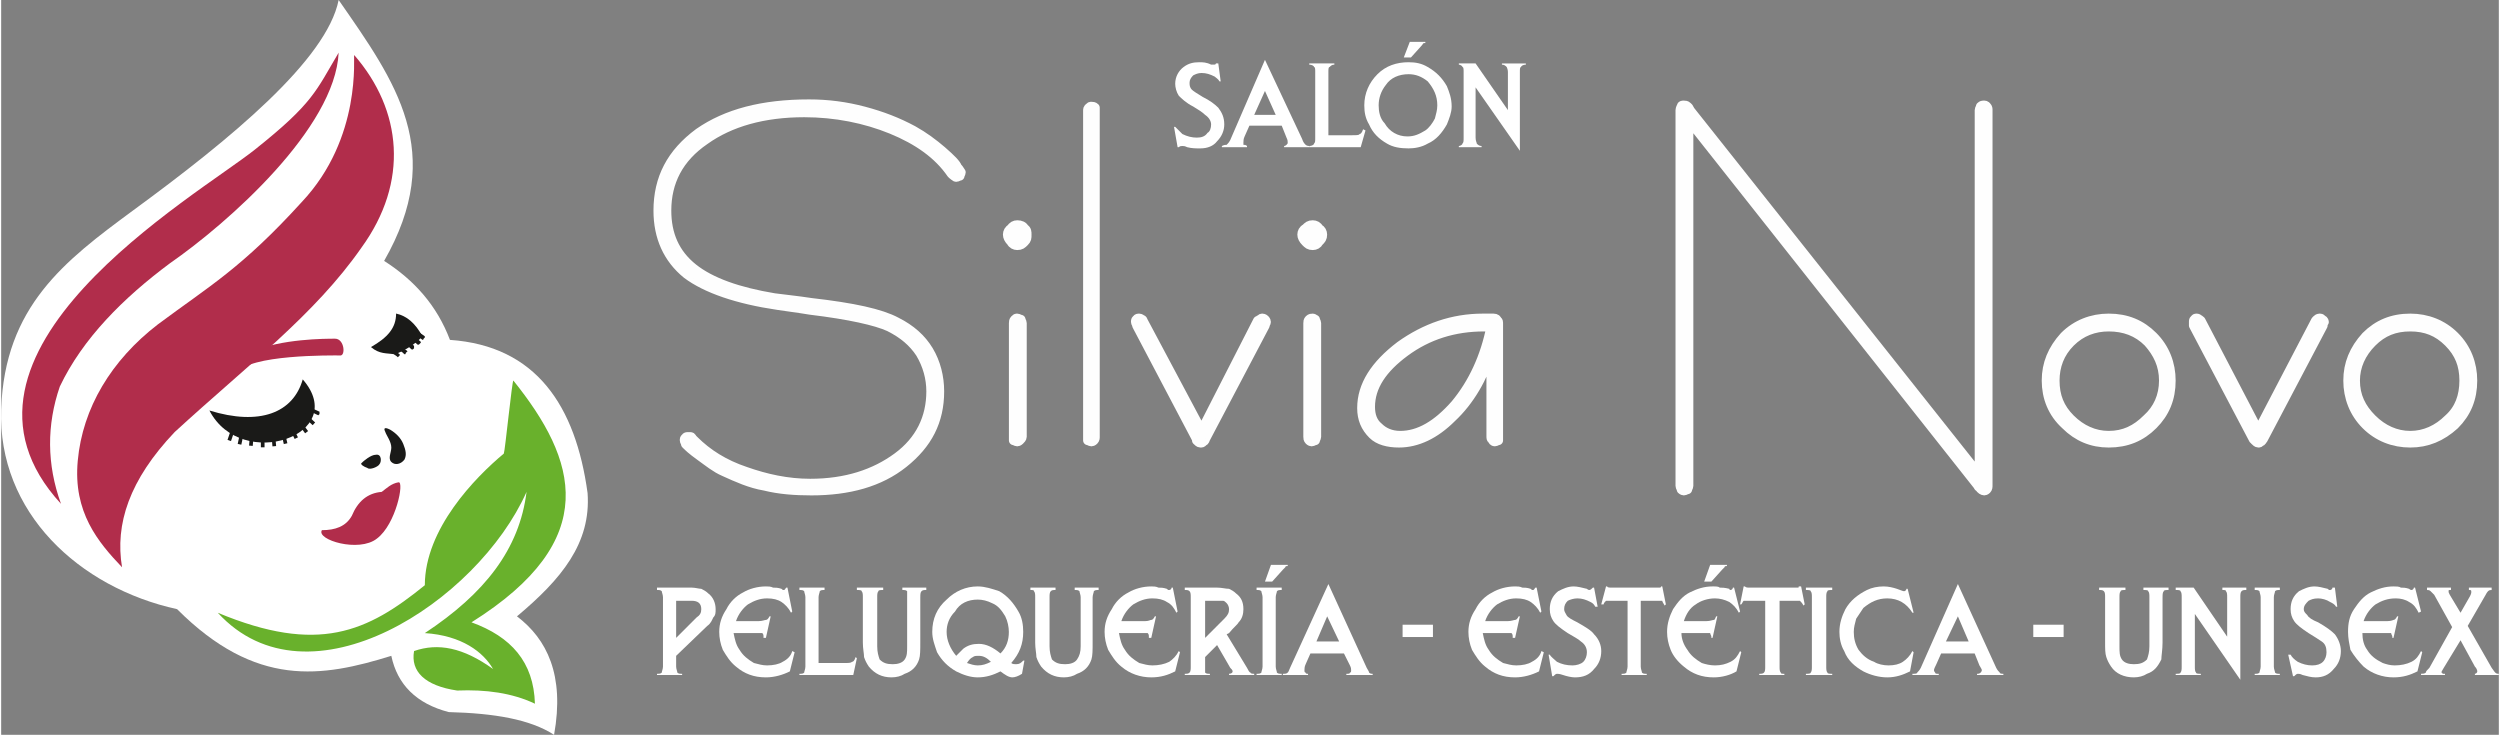 <?xml version="1.0" encoding="UTF-8"?>
<!DOCTYPE svg PUBLIC "-//W3C//DTD SVG 1.1//EN" "http://www.w3.org/Graphics/SVG/1.1/DTD/svg11.dtd">
<!-- Creator: CorelDRAW X8 -->
<svg xmlns="http://www.w3.org/2000/svg" xml:space="preserve" width="52.853mm" height="15.535mm" version="1.1" style="shape-rendering:geometricPrecision; text-rendering:geometricPrecision; image-rendering:optimizeQuality; fill-rule:evenodd; clip-rule:evenodd"
viewBox="0 0 2087 614"
 xmlns:xlink="http://www.w3.org/1999/xlink">
 <rect x="0" y="0" width="2087" height="614" fill="#808080" stroke="none"/>
 <defs>
  <style type="text/css">
   <![CDATA[
    .str1 {stroke:#FEFEFE;stroke-width:3.009}
    .str0 {stroke:#FEFEFE;stroke-width:7.895;stroke-linecap:round;stroke-linejoin:round}
    .fil0 {fill:none}
    .fil1 {fill:#FEFEFE}
    .fil5 {fill:#1A1A18}
    .fil4 {fill:#69B12C}
    .fil3 {fill:#B12D4B}
    .fil2 {fill:white}
   ]]>
  </style>
 </defs>
 <g id="Capa_x0020_1">
  <path class="fil0 str0" d="M799 140l1 1 2 3c0,1 -1,2 -1,3 -1,0 -2,1 -3,1 0,0 -1,0 -1,-1 -1,0 -1,0 -2,-1l-1 -1c-11,-16 -28,-28 -50,-37 -22,-9 -47,-14 -73,-14 -34,0 -62,8 -83,23 -22,15 -32,35 -32,59 0,20 7,36 22,48 15,12 38,20 68,25 7,1 18,2 31,4 35,4 58,9 71,16 12,6 21,14 27,24 6,10 9,22 9,34 0,25 -10,44 -30,60 -20,16 -46,23 -77,23 -14,0 -27,-1 -39,-4 -12,-2 -23,-7 -34,-12 -7,-3 -13,-8 -20,-13 -7,-5 -10,-8 -11,-9l-1 -1c0,0 0,0 0,-1 -1,-1 -1,-2 -1,-2 0,-1 0,-2 1,-2 0,-1 1,-1 2,-1 1,0 1,0 2,0 1,0 1,1 2,2l1 1c11,11 25,20 43,26 17,6 35,10 54,10 30,0 54,-8 73,-22 19,-14 28,-33 28,-55 0,-11 -3,-22 -9,-32 -6,-9 -14,-16 -26,-22 -11,-5 -33,-10 -66,-14 -12,-2 -21,-3 -27,-4 -34,-5 -60,-14 -76,-26 -16,-13 -24,-31 -24,-53 0,-27 11,-48 34,-65 23,-16 53,-24 92,-24 16,0 31,2 46,6 15,4 28,9 41,16 9,5 17,11 24,17 8,7 12,11 13,14z"/>
  <path class="fil0 str0" d="M849 188c3,0 5,1 6,3 2,1 2,3 2,5 0,3 0,4 -2,6 -2,2 -3,3 -6,3 -2,0 -4,-1 -5,-3 -2,-2 -3,-4 -3,-6 0,-2 1,-4 3,-5 1,-2 3,-3 5,-3l0 0zm4 177c0,1 -1,2 -2,3 0,0 -1,1 -2,1 -1,0 -2,-1 -3,-1 0,-1 0,-2 0,-3l0 -95c0,-1 0,-2 1,-3 1,-1 1,-1 2,-1 1,0 2,1 3,1 0,1 1,2 1,3l0 95z"/>
  <path class="fil0 str0" d="M908 93c0,-2 0,-2 1,-3 1,-1 1,-1 2,-1 1,0 2,0 3,1 0,1 0,2 0,3l0 272c0,1 0,2 -1,3 0,0 -1,1 -2,1 -1,0 -2,-1 -3,-1 0,-1 0,-2 0,-3l0 -272 0 0z"/>
  <path class="fil0 str0" d="M1006 367c0,1 -1,2 -2,2 0,1 -1,1 -2,1 -1,0 -2,-1 -3,-2 0,-1 0,-1 0,-1l-50 -95c0,-1 0,-1 0,-1 -1,-1 -1,-2 -1,-2 0,-1 0,-2 1,-2 0,-1 1,-1 2,-1 0,0 1,0 2,1 0,0 1,0 1,1l49 92 47 -92c1,0 1,-1 2,-1 1,-1 1,-1 2,-1 0,0 1,0 2,1 0,0 1,1 1,2 0,0 0,1 -1,2 0,0 0,0 0,1l-50 95z"/>
  <path class="fil0 str0" d="M1096 188c2,0 4,1 5,3 2,1 3,3 3,5 0,3 -1,4 -3,6 -1,2 -3,3 -5,3 -3,0 -4,-1 -6,-3 -2,-2 -3,-4 -3,-6 0,-2 1,-4 3,-5 2,-2 3,-3 6,-3l0 0zm3 177c0,1 -1,2 -1,3 -1,0 -2,1 -3,1 -1,0 -2,-1 -2,-1 -1,-1 -1,-2 -1,-3l0 -95c0,-1 0,-2 1,-3 1,-1 2,-1 3,-1 1,0 1,1 2,1 0,1 1,2 1,3l0 95 0 0z"/>
  <path class="fil0 str0" d="M1245 273l-6 0c-25,0 -47,7 -66,21 -19,14 -29,29 -29,46 0,7 2,13 7,17 4,4 10,7 18,7 16,0 31,-9 46,-26 15,-18 25,-40 30,-65l0 0zm6 91c0,2 0,3 0,4 -1,0 -2,1 -3,1 -1,0 -2,-1 -2,-2 -1,0 -1,-1 -1,-3l0 -70c-7,22 -18,41 -33,55 -14,14 -29,21 -44,21 -9,0 -17,-2 -22,-7 -6,-6 -9,-13 -9,-22 0,-19 11,-36 32,-52 21,-15 44,-23 69,-23 2,0 4,0 5,0 1,0 2,0 3,0l1 0c2,0 3,1 3,2 1,0 1,1 1,3l0 93 0 0z"/>
  <path class="fil0 str0" d="M1410 100l0 306c0,1 -1,2 -1,3 -1,0 -2,1 -3,1 -1,0 -2,-1 -2,-1 0,-1 -1,-2 -1,-3l0 -314c0,-1 1,-3 1,-3 0,-1 1,-1 2,-1 1,0 2,0 3,1 0,0 0,0 1,1 0,1 1,1 1,2l242 305 0 -305c0,-1 1,-2 1,-3 1,-1 2,-1 2,-1 2,0 2,0 3,1 1,1 1,2 1,3l0 313c0,2 0,3 -1,4 0,0 -1,1 -2,1 -1,0 -3,-1 -4,-3 -1,0 -1,-1 -1,-1l-242 -306z"/>
  <path class="fil0 str0" d="M1761 273c-12,0 -23,4 -32,13 -9,9 -13,20 -13,32 0,13 4,23 13,32 9,9 20,14 32,14 13,0 23,-5 32,-14 9,-8 14,-19 14,-32 0,-13 -5,-23 -13,-32 -9,-9 -20,-13 -33,-13l0 0zm0 -7c15,0 27,5 37,15 10,10 15,23 15,37 0,15 -5,27 -15,37 -10,10 -22,15 -37,15 -14,0 -26,-5 -36,-15 -11,-10 -16,-23 -16,-37 0,-14 5,-26 15,-37 10,-10 23,-15 37,-15z"/>
  <path class="fil0 str0" d="M1890 367c-1,1 -1,2 -2,2 -1,1 -1,1 -2,1 -1,0 -2,-1 -3,-2 0,-1 0,-1 -1,-1l-50 -95c0,-1 0,-1 0,-1 0,-1 0,-2 0,-2 0,-1 0,-2 1,-2 0,-1 1,-1 1,-1 1,0 2,0 2,1 1,0 1,0 2,1l48 92 48 -92c0,0 1,-1 1,-1 1,-1 2,-1 2,-1 1,0 2,0 2,1 1,0 2,1 2,2 -1,0 -1,1 -1,2 0,0 0,0 0,1l-50 95z"/>
  <path class="fil0 str0" d="M2013 273c-13,0 -23,4 -32,13 -9,9 -14,20 -14,32 0,13 5,23 14,32 9,9 20,14 32,14 12,0 23,-5 32,-14 9,-8 13,-19 13,-32 0,-13 -4,-23 -13,-32 -9,-9 -19,-13 -32,-13l0 0zm0 -7c14,0 27,5 37,15 10,10 15,23 15,37 0,15 -5,27 -15,37 -11,10 -23,15 -37,15 -14,0 -27,-5 -37,-15 -10,-10 -15,-23 -15,-37 0,-14 5,-26 15,-37 10,-10 22,-15 37,-15z"/>
  <path class="fil1" d="M799 140l1 1 2 3c0,1 -1,2 -1,3 -1,0 -2,1 -3,1 0,0 -1,0 -1,-1 -1,0 -1,0 -2,-1l-1 -1c-11,-16 -28,-28 -50,-37 -22,-9 -47,-14 -73,-14 -34,0 -62,8 -83,23 -22,15 -32,35 -32,59 0,20 7,36 22,48 15,12 38,20 68,25 7,1 18,2 31,4 35,4 58,9 71,16 12,6 21,14 27,24 6,10 9,22 9,34 0,25 -10,44 -30,60 -20,16 -46,23 -77,23 -14,0 -27,-1 -39,-4 -12,-2 -23,-7 -34,-12 -7,-3 -13,-8 -20,-13 -7,-5 -10,-8 -11,-9l-1 -1c0,0 0,0 0,-1 -1,-1 -1,-2 -1,-2 0,-1 0,-2 1,-2 0,-1 1,-1 2,-1 1,0 1,0 2,0 1,0 1,1 2,2l1 1c11,11 25,20 43,26 17,6 35,10 54,10 30,0 54,-8 73,-22 19,-14 28,-33 28,-55 0,-11 -3,-22 -9,-32 -6,-9 -14,-16 -26,-22 -11,-5 -33,-10 -66,-14 -12,-2 -21,-3 -27,-4 -34,-5 -60,-14 -76,-26 -16,-13 -24,-31 -24,-53 0,-27 11,-48 34,-65 23,-16 53,-24 92,-24 16,0 31,2 46,6 15,4 28,9 41,16 9,5 17,11 24,17 8,7 12,11 13,14z"/>
  <path class="fil1" d="M849 188c3,0 5,1 6,3 2,1 2,3 2,5 0,3 0,4 -2,6 -2,2 -3,3 -6,3 -2,0 -4,-1 -5,-3 -2,-2 -3,-4 -3,-6 0,-2 1,-4 3,-5 1,-2 3,-3 5,-3l0 0zm4 177c0,1 -1,2 -2,3 0,0 -1,1 -2,1 -1,0 -2,-1 -3,-1 0,-1 0,-2 0,-3l0 -95c0,-1 0,-2 1,-3 1,-1 1,-1 2,-1 1,0 2,1 3,1 0,1 1,2 1,3l0 95z"/>
  <path class="fil1" d="M908 93c0,-2 0,-2 1,-3 1,-1 1,-1 2,-1 1,0 2,0 3,1 0,1 0,2 0,3l0 272c0,1 0,2 -1,3 0,0 -1,1 -2,1 -1,0 -2,-1 -3,-1 0,-1 0,-2 0,-3l0 -272 0 0z"/>
  <path class="fil1" d="M1006 367c0,1 -1,2 -2,2 0,1 -1,1 -2,1 -1,0 -2,-1 -3,-2 0,-1 0,-1 0,-1l-50 -95c0,-1 0,-1 0,-1 -1,-1 -1,-2 -1,-2 0,-1 0,-2 1,-2 0,-1 1,-1 2,-1 0,0 1,0 2,1 0,0 1,0 1,1l49 92 47 -92c1,0 1,-1 2,-1 1,-1 1,-1 2,-1 0,0 1,0 2,1 0,0 1,1 1,2 0,0 0,1 -1,2 0,0 0,0 0,1l-50 95z"/>
  <path class="fil1" d="M1096 188c2,0 4,1 5,3 2,1 3,3 3,5 0,3 -1,4 -3,6 -1,2 -3,3 -5,3 -3,0 -4,-1 -6,-3 -2,-2 -3,-4 -3,-6 0,-2 1,-4 3,-5 2,-2 3,-3 6,-3l0 0zm3 177c0,1 -1,2 -1,3 -1,0 -2,1 -3,1 -1,0 -2,-1 -2,-1 -1,-1 -1,-2 -1,-3l0 -95c0,-1 0,-2 1,-3 1,-1 2,-1 3,-1 1,0 1,1 2,1 0,1 1,2 1,3l0 95 0 0z"/>
  <path class="fil1" d="M1245 273l-6 0c-25,0 -47,7 -66,21 -19,14 -29,29 -29,46 0,7 2,13 7,17 4,4 10,7 18,7 16,0 31,-9 46,-26 15,-18 25,-40 30,-65l0 0zm6 91c0,2 0,3 0,4 -1,0 -2,1 -3,1 -1,0 -2,-1 -2,-2 -1,0 -1,-1 -1,-3l0 -70c-7,22 -18,41 -33,55 -14,14 -29,21 -44,21 -9,0 -17,-2 -22,-7 -6,-6 -9,-13 -9,-22 0,-19 11,-36 32,-52 21,-15 44,-23 69,-23 2,0 4,0 5,0 1,0 2,0 3,0l1 0c2,0 3,1 3,2 1,0 1,1 1,3l0 93 0 0z"/>
  <path class="fil1 str1" d="M1410 100l0 306c0,1 -1,2 -1,3 -1,0 -2,1 -3,1 -1,0 -2,-1 -2,-1 0,-1 -1,-2 -1,-3l0 -314c0,-1 1,-3 1,-3 0,-1 1,-1 2,-1 1,0 2,0 3,1 0,0 0,0 1,1 0,1 1,1 1,2l242 305 0 -305c0,-1 1,-2 1,-3 1,-1 2,-1 2,-1 2,0 2,0 3,1 1,1 1,2 1,3l0 313c0,2 0,3 -1,4 0,0 -1,1 -2,1 -1,0 -3,-1 -4,-3 -1,0 -1,-1 -1,-1l-242 -306z"/>
  <path class="fil1 str1" d="M1761 273c-12,0 -23,4 -32,13 -9,9 -13,20 -13,32 0,13 4,23 13,32 9,9 20,14 32,14 13,0 23,-5 32,-14 9,-8 14,-19 14,-32 0,-13 -5,-23 -13,-32 -9,-9 -20,-13 -33,-13l0 0zm0 -7c15,0 27,5 37,15 10,10 15,23 15,37 0,15 -5,27 -15,37 -10,10 -22,15 -37,15 -14,0 -26,-5 -36,-15 -11,-10 -16,-23 -16,-37 0,-14 5,-26 15,-37 10,-10 23,-15 37,-15z"/>
  <path class="fil1 str1" d="M1890 367c-1,1 -1,2 -2,2 -1,1 -1,1 -2,1 -1,0 -2,-1 -3,-2 0,-1 0,-1 -1,-1l-50 -95c0,-1 0,-1 0,-1 0,-1 0,-2 0,-2 0,-1 0,-2 1,-2 0,-1 1,-1 1,-1 1,0 2,0 2,1 1,0 1,0 2,1l48 92 48 -92c0,0 1,-1 1,-1 1,-1 2,-1 2,-1 1,0 2,0 2,1 1,0 2,1 2,2 -1,0 -1,1 -1,2 0,0 0,0 0,1l-50 95z"/>
  <path class="fil1 str1" d="M2013 273c-13,0 -23,4 -32,13 -9,9 -14,20 -14,32 0,13 5,23 14,32 9,9 20,14 32,14 12,0 23,-5 32,-14 9,-8 13,-19 13,-32 0,-13 -4,-23 -13,-32 -9,-9 -19,-13 -32,-13l0 0zm0 -7c14,0 27,5 37,15 10,10 15,23 15,37 0,15 -5,27 -15,37 -11,10 -23,15 -37,15 -14,0 -27,-5 -37,-15 -10,-10 -15,-23 -15,-37 0,-14 5,-26 15,-37 10,-10 22,-15 37,-15z"/>
  <path class="fil2" d="M564 548l0 9c0,2 1,4 1,5 1,1 2,1 4,1l0 1 -21 0 0 -1c2,0 3,0 4,-1 0,-1 1,-3 1,-5l0 -58c0,-2 -1,-4 -1,-5 -1,-1 -2,-1 -4,-1l0 -2 29 0c3,0 6,1 8,1 2,1 4,2 6,4 4,3 6,8 6,13 0,3 0,5 -2,7 -1,2 -2,5 -5,7l-26 25 0 0zm0 -46l0 31 17 -17c3,-2 4,-4 4,-7 0,-5 -3,-7 -8,-7l-13 0z"/>
  <path class="fil2" d="M612 529c1,5 2,10 5,14 3,5 7,8 12,11 4,1 7,2 11,2 5,0 10,-1 13,-3 4,-2 7,-5 8,-9l2 1 -4 16c-6,3 -13,5 -20,5 -10,0 -18,-3 -25,-9 -5,-4 -8,-9 -11,-14 -2,-5 -3,-10 -3,-15 0,-7 2,-13 6,-19 3,-6 8,-11 14,-14 5,-3 12,-5 19,-5 2,0 4,0 6,1 2,0 4,0 7,1 1,1 1,1 2,1 1,0 1,-1 2,-2l1 0 4 20 -1 1c-2,-4 -5,-7 -8,-9 -3,-2 -7,-3 -12,-3 -6,0 -11,2 -16,5 -4,3 -8,8 -10,14l19 0c3,0 5,-1 6,-1 1,0 2,-1 3,-3l1 0 -4 18 -2 0c0,0 0,-1 0,-1 0,-1 0,-2 -1,-3 0,0 -2,0 -3,0l-21 0z"/>
  <path class="fil2" d="M683 554l21 0c4,0 6,0 7,-1 1,0 2,-1 3,-4l1 1 -3 14 -45 0 0 -1c2,0 3,0 4,-1 0,-1 1,-3 1,-5l0 -58c0,-2 -1,-4 -1,-5 -1,-1 -2,-1 -4,-1l0 -2 21 0 0 2c-2,0 -3,0 -4,1 0,1 -1,3 -1,5l0 55 0 0z"/>
  <path class="fil2" d="M768 499l0 38c0,6 0,11 -1,14 -2,6 -6,10 -12,12 -3,2 -7,3 -11,3 -8,0 -14,-3 -19,-9 -2,-3 -3,-5 -4,-8 0,-3 -1,-7 -1,-12l0 -38c0,-2 0,-4 -1,-5 0,-1 -2,-1 -4,-1l0 -2 22 0 0 2c-2,0 -4,0 -4,1 -1,1 -1,3 -1,5l0 41c0,5 1,8 2,11 3,3 6,4 11,4 4,0 8,-1 10,-4 2,-3 2,-6 2,-11l0 -41c0,-2 0,-4 0,-5 -1,-1 -2,-1 -4,-1l0 -2 20 0 0 2c-2,0 -3,0 -4,1 -1,1 -1,3 -1,5z"/>
  <path class="fil2" d="M835 561c-6,3 -12,5 -19,5 -6,0 -12,-2 -18,-5 -7,-4 -12,-9 -16,-16 -2,-6 -4,-11 -4,-17 0,-11 4,-20 12,-27 7,-7 16,-11 26,-11 6,0 12,2 18,4 7,4 12,10 16,17 3,5 4,11 4,17 0,10 -3,18 -10,26 1,1 3,1 4,1 3,0 4,-1 6,-3l1 0 -2 11c-3,2 -6,3 -8,3 -3,0 -6,-2 -10,-5l0 0zm-8 -8c-3,-3 -6,-5 -10,-5 -2,0 -4,0 -5,1 -2,1 -3,2 -5,5 3,1 6,2 9,2 4,0 7,-1 11,-3l0 0zm-29 -5l1 -1c2,-2 4,-4 5,-5 4,-3 8,-4 13,-4 6,0 12,3 18,8 5,-5 7,-11 7,-18 0,-4 -1,-9 -3,-13 -3,-5 -6,-9 -11,-11 -4,-2 -8,-3 -12,-3 -8,0 -15,3 -19,10 -5,5 -7,11 -7,17 0,7 3,14 8,20z"/>
  <path class="fil2" d="M912 499l0 38c0,6 0,11 -1,14 -2,6 -6,10 -12,12 -3,2 -7,3 -11,3 -8,0 -14,-3 -19,-9 -2,-3 -3,-5 -4,-8 0,-3 -1,-7 -1,-12l0 -38c0,-2 0,-4 -1,-5 0,-1 -1,-1 -3,-1l0 -2 21 0 0 2c-2,0 -3,0 -4,1 -1,1 -1,3 -1,5l0 41c0,5 1,8 2,11 3,3 6,4 11,4 4,0 8,-1 10,-4 2,-3 3,-6 3,-11l0 -41c0,-2 -1,-4 -1,-5 -1,-1 -2,-1 -4,-1l0 -2 20 0 0 2c-2,0 -3,0 -4,1 0,1 -1,3 -1,5z"/>
  <path class="fil2" d="M934 529c1,5 2,10 5,14 3,5 7,8 12,11 4,1 7,2 11,2 5,0 10,-1 14,-3 3,-2 6,-5 8,-9l1 1 -4 16c-6,3 -12,5 -20,5 -9,0 -18,-3 -25,-9 -5,-4 -8,-9 -11,-14 -2,-5 -3,-10 -3,-15 0,-7 2,-13 6,-19 3,-6 8,-11 14,-14 5,-3 12,-5 19,-5 2,0 4,0 6,1 2,0 4,0 7,1 1,1 1,1 2,1 1,0 2,-1 2,-2l1 0 4 20 -1 1c-2,-4 -4,-7 -8,-9 -3,-2 -7,-3 -12,-3 -6,0 -11,2 -16,5 -4,3 -8,8 -10,14l20 0c3,0 4,-1 5,-1 1,0 2,-1 3,-3l1 0 -4 18 -2 0c0,0 0,-1 0,-1 0,-1 0,-2 -1,-3 0,0 -1,0 -3,0l-21 0z"/>
  <path class="fil2" d="M1024 530l17 28c1,2 2,4 3,4 0,1 2,1 3,1l0 1 -21 0 0 -1c2,0 3,-1 3,-2 0,-1 -1,-2 -2,-3l-11 -19 -10 10 0 8c0,2 0,4 0,5 1,1 2,1 4,1l0 1 -21 0 0 -1c2,0 3,0 4,-1 1,-1 1,-3 1,-5l0 -58c0,-2 0,-4 -1,-5 -1,-1 -2,-1 -4,-1l0 -2 27 0c4,0 7,1 10,1 2,1 4,2 6,4 4,3 6,7 6,13 0,4 -1,8 -4,11 -1,2 -4,4 -8,9l-2 1 0 0zm-18 3l16 -16c3,-3 4,-5 4,-8 0,-2 -1,-4 -2,-5 -1,-1 -2,-2 -3,-2 -1,0 -3,0 -5,0l-10 0 0 31 0 0z"/>
  <path class="fil2" d="M1065 499l0 58c0,2 1,4 1,5 1,1 2,1 4,1l0 1 -21 0 0 -1c2,0 3,0 4,-1 0,-1 1,-3 1,-5l0 -58c0,-2 -1,-4 -1,-5 -1,-1 -2,-1 -4,-1l0 -2 21 0 0 2c-2,0 -3,0 -4,1 0,1 -1,3 -1,5l0 0zm-4 -27l14 0 0 1c-1,0 -2,0 -2,1 0,0 -1,1 -2,2l-9 10 -6 0 5 -14z"/>
  <path class="fil2" d="M1122 546l-28 0 -4 9c-1,2 -1,4 -1,5 0,1 0,2 1,2 0,1 1,1 2,1l0 1 -21 0 0 -1c2,0 3,0 4,-1 1,-1 1,-2 2,-4l32 -70 32 70c1,2 2,3 2,4 1,1 2,1 3,1l0 1 -22 0 0 -1c2,0 3,0 3,-1 1,0 1,-1 1,-2 0,-1 0,-2 -1,-4l-5 -10 0 0zm-4 -10l-10 -21 -9 21 19 0z"/>
  <rect class="fil2" x="1171" y="522" width="25.359" height="10.284"/>
  <path class="fil2" d="M1238 529c1,5 2,10 5,14 3,5 7,8 12,11 4,1 7,2 11,2 5,0 10,-1 13,-3 4,-2 7,-5 8,-9l2 1 -4 16c-6,3 -13,5 -20,5 -10,0 -18,-3 -25,-9 -5,-4 -8,-9 -11,-14 -2,-5 -3,-10 -3,-15 0,-7 2,-13 6,-19 3,-6 8,-11 14,-14 5,-3 12,-5 19,-5 2,0 4,0 6,1 2,0 4,0 7,1 1,1 1,1 2,1 1,0 1,-1 2,-2l1 0 4 20 -1 1c-2,-4 -5,-7 -8,-9 -3,-2 -7,-3 -12,-3 -6,0 -11,2 -16,5 -4,3 -8,8 -10,14l19 0c3,0 5,-1 6,-1 1,0 2,-1 3,-3l1 0 -4 18 -2 0c0,0 0,-1 0,-1 0,-1 0,-2 -1,-3 0,0 -2,0 -3,0l-21 0z"/>
  <path class="fil2" d="M1334 507l-2 0c-1,-2 -2,-3 -4,-4 -4,-2 -7,-3 -11,-3 -3,0 -6,1 -8,2 -2,2 -3,4 -3,7 0,2 1,3 2,5 1,2 5,4 9,6 7,4 12,7 14,10 4,4 6,9 6,14 0,6 -2,11 -6,15 -4,5 -9,7 -16,7 -3,0 -7,-1 -10,-2 -3,-1 -4,-1 -5,-1 -1,0 -2,1 -3,2l-1 0 -3 -18 1 0c1,2 4,4 6,6 4,2 8,3 13,3 3,0 7,-1 9,-3 2,-2 3,-5 3,-8 0,-4 -2,-7 -5,-9 -2,-2 -6,-4 -11,-7 -6,-4 -10,-7 -12,-10 -2,-3 -3,-6 -3,-10 0,-6 2,-11 7,-15 4,-2 8,-4 13,-4 3,0 7,1 11,2 1,1 2,1 2,1 1,0 2,-1 3,-2l1 0 3 16z"/>
  <path class="fil2" d="M1370 502l0 55c0,2 1,4 1,5 1,1 2,1 4,1l0 1 -21 0 0 -1c2,0 3,0 4,-1 0,-1 1,-3 1,-5l0 -55 -14 0c-2,0 -3,0 -4,0 -1,1 -2,2 -2,3l-2 0 4 -15 1 0c0,1 2,1 4,1l37 0c2,0 2,0 3,0 0,0 1,0 1,-1l1 0 3 15 -1 1c-1,-2 -2,-3 -2,-4 -1,0 -3,0 -5,0l-13 0 0 0z"/>
  <path class="fil2" d="M1404 529c0,5 2,10 5,14 3,5 7,8 12,11 3,1 7,2 11,2 5,0 9,-1 13,-3 4,-2 6,-5 8,-9l1 1 -4 16c-5,3 -12,5 -19,5 -10,0 -18,-3 -25,-9 -5,-4 -9,-9 -11,-14 -2,-5 -3,-10 -3,-15 0,-7 2,-13 5,-19 4,-6 8,-11 14,-14 6,-3 12,-5 19,-5 3,0 5,0 6,1 2,0 4,0 8,1 0,1 1,1 1,1 1,0 2,-1 2,-2l1 0 5 20 -1 1c-2,-4 -5,-7 -8,-9 -4,-2 -8,-3 -12,-3 -6,0 -12,2 -16,5 -5,3 -8,8 -10,14l19 0c3,0 5,-1 6,-1 1,0 1,-1 2,-3l1 0 -4 18 -1 0c0,0 0,-1 0,-1 0,-1 -1,-2 -1,-3 -1,0 -2,0 -4,0l-20 0 0 0zm24 -57l14 0 0 1c-1,0 -2,0 -2,1 0,0 -1,1 -2,2l-9 10 -6 0 5 -14z"/>
  <path class="fil2" d="M1486 502l0 55c0,2 0,4 1,5 0,1 1,1 3,1l0 1 -21 0 0 -1c2,0 3,0 4,-1 1,-1 1,-3 1,-5l0 -55 -13 0c-2,0 -4,0 -5,0 -1,1 -1,2 -2,3l-1 0 3 -15 1 0c1,1 2,1 4,1l37 0c2,0 3,0 3,0 1,0 1,0 1,-1l2 0 3 15 -1 1c-1,-2 -2,-3 -3,-4 -1,0 -2,0 -5,0l-12 0 0 0z"/>
  <path class="fil2" d="M1525 499l0 58c0,2 0,4 1,5 0,1 2,1 4,1l0 1 -22 0 0 -1c2,0 4,0 4,-1 1,-1 1,-3 1,-5l0 -58c0,-2 0,-4 -1,-5 0,-1 -2,-1 -4,-1l0 -2 22 0 0 2c-2,0 -4,0 -4,1 -1,1 -1,3 -1,5z"/>
  <path class="fil2" d="M1595 561c-6,3 -12,5 -19,5 -7,0 -14,-2 -20,-5 -7,-4 -13,-9 -16,-17 -3,-5 -4,-11 -4,-16 0,-7 2,-13 5,-19 4,-7 10,-12 18,-16 4,-2 9,-3 14,-3 4,0 8,1 11,2 3,1 5,2 6,2 1,0 2,-1 2,-2l1 0 5 20 -1 0c-5,-8 -12,-12 -21,-12 -8,0 -14,3 -20,8 -2,3 -4,6 -6,9 -1,4 -2,7 -2,11 0,5 1,10 4,15 3,4 7,8 13,10 3,2 8,3 12,3 5,0 9,-1 12,-3 3,-2 6,-5 8,-9l1 1 -3 16z"/>
  <path class="fil2" d="M1649 546l-28 0 -4 9c-1,2 -2,4 -2,5 0,1 1,2 1,2 0,1 1,1 3,1l0 1 -22 0 0 -1c2,0 4,0 4,-1 1,-1 2,-2 3,-4l31 -70 32 70c1,2 2,3 3,4 0,1 2,1 3,1l0 1 -22 0 0 -1c1,0 2,0 3,-1 0,0 1,-1 1,-2 0,-1 -1,-2 -2,-4l-4 -10 0 0zm-5 -10l-9 -21 -10 21 19 0z"/>
  <rect class="fil2" x="1698" y="522" width="25.34" height="10.284"/>
  <path class="fil2" d="M1806 499l0 38c0,6 -1,11 -1,14 -3,6 -6,10 -12,12 -3,2 -7,3 -11,3 -8,0 -15,-3 -19,-9 -2,-3 -3,-5 -4,-8 -1,-3 -1,-7 -1,-12l0 -38c0,-2 0,-4 -1,-5 -1,-1 -2,-1 -4,-1l0 -2 22 0 0 2c-2,0 -4,0 -4,1 -1,1 -1,3 -1,5l0 41c0,5 0,8 2,11 2,3 6,4 10,4 5,0 8,-1 11,-4 1,-3 2,-6 2,-11l0 -41c0,-2 0,-4 -1,-5 0,-1 -2,-1 -4,-1l0 -2 21 0 0 2c-2,0 -4,0 -4,1 -1,1 -1,3 -1,5z"/>
  <path class="fil2" d="M1871 568l-38 -55 0 44c0,2 0,4 1,5 0,1 2,1 4,1l0 1 -21 0 0 -1c2,0 4,0 4,-1 1,-1 1,-3 1,-5l0 -58c0,-2 0,-4 -1,-5 0,-1 -2,-1 -4,-1l0 -2 15 0 28 41 0 -33c0,-2 0,-4 -1,-5 0,-1 -1,-1 -3,-1l0 -2 20 0 0 2c-2,0 -3,0 -4,1 -1,1 -1,3 -1,5l0 69z"/>
  <path class="fil2" d="M1899 499l0 58c0,2 1,4 1,5 1,1 2,1 4,1l0 1 -21 0 0 -1c2,0 3,0 4,-1 0,-1 1,-3 1,-5l0 -58c0,-2 -1,-4 -1,-5 -1,-1 -2,-1 -4,-1l0 -2 21 0 0 2c-2,0 -3,0 -4,1 0,1 -1,3 -1,5z"/>
  <path class="fil2" d="M1952 507l-1 0c-1,-2 -3,-3 -5,-4 -3,-2 -7,-3 -10,-3 -4,0 -6,1 -8,2 -2,2 -4,4 -4,7 0,2 1,3 3,5 1,2 4,4 9,6 7,4 11,7 14,10 3,4 5,9 5,14 0,6 -2,11 -6,15 -4,5 -9,7 -15,7 -4,0 -7,-1 -11,-2 -2,-1 -3,-1 -4,-1 -1,0 -2,1 -3,2l-1 0 -4 -18 2 0c1,2 3,4 6,6 4,2 8,3 12,3 4,0 7,-1 9,-3 2,-2 3,-5 3,-8 0,-4 -1,-7 -4,-9 -3,-2 -6,-4 -11,-7 -6,-4 -10,-7 -12,-10 -2,-3 -3,-6 -3,-10 0,-6 2,-11 7,-15 4,-2 8,-4 13,-4 3,0 7,1 11,2 1,1 1,1 2,1 1,0 2,-1 2,-2l2 0 2 16z"/>
  <path class="fil2" d="M1973 529c0,5 1,10 4,14 3,5 7,8 13,11 3,1 6,2 10,2 5,0 10,-1 14,-3 4,-2 6,-5 8,-9l1 1 -4 16c-6,3 -12,5 -20,5 -9,0 -18,-3 -25,-9 -4,-4 -8,-9 -11,-14 -1,-5 -2,-10 -2,-15 0,-7 1,-13 5,-19 4,-6 8,-11 14,-14 6,-3 12,-5 19,-5 2,0 5,0 6,1 2,0 4,0 7,1 1,1 2,1 2,1 1,0 2,-1 2,-2l1 0 5 20 -2 1c-2,-4 -4,-7 -8,-9 -3,-2 -7,-3 -11,-3 -7,0 -12,2 -17,5 -4,3 -8,8 -10,14l20 0c3,0 5,-1 5,-1 1,0 2,-1 3,-3l1 0 -4 18 -1 0c0,0 0,-1 0,-1 0,-1 -1,-2 -1,-3 -1,0 -2,0 -4,0l-20 0z"/>
  <path class="fil2" d="M2061 523l20 35c2,3 3,4 3,4 1,1 2,1 3,1l0 1 -20 0 0 -1c1,0 2,-1 2,-2 0,0 0,-2 -2,-4l-12 -22 -14 23c-1,2 -2,3 -2,4 0,0 1,0 1,1 0,0 1,0 2,0l0 1 -20 0 0 -1c1,0 3,0 4,-1 0,-1 1,-2 3,-4l19 -34 -15 -27c-1,-1 -2,-2 -3,-3 -1,-1 -2,-1 -3,-1l0 -2 20 0 0 2c0,0 0,0 0,0 -2,0 -2,0 -2,1 0,1 0,1 1,3l9 15 8 -14c1,-2 1,-3 1,-3 0,-2 0,-2 -2,-2l0 -2 19 0 0 2c-1,0 -2,0 -3,1 0,0 -1,1 -2,3l-15 26z"/>
  <path class="fil2" d="M1019 68l-1 0c-1,-2 -3,-3 -4,-4 -4,-2 -7,-3 -11,-3 -3,0 -5,1 -7,2 -2,2 -3,4 -3,6 0,2 0,4 2,6 1,1 4,3 9,6 6,3 10,6 13,9 3,4 5,8 5,14 0,5 -2,10 -6,14 -3,4 -8,6 -14,6 -4,0 -7,0 -11,-1 -2,-1 -3,-1 -4,-1 -1,0 -2,0 -3,1l-1 0 -3 -17 1 0c2,2 4,4 6,6 4,2 8,3 12,3 4,0 7,-1 9,-4 2,-1 3,-4 3,-7 0,-3 -2,-6 -5,-8 -2,-2 -5,-4 -10,-7 -6,-3 -10,-7 -12,-9 -2,-3 -3,-7 -3,-10 0,-6 3,-11 7,-14 4,-3 8,-4 13,-4 3,0 6,0 10,2 1,0 2,0 2,0 1,0 2,0 2,-1l2 0 2 15z"/>
  <path class="fil2" d="M1070 105l-27 0 -4 9c-1,2 -1,4 -1,5 0,1 0,1 0,2 1,0 2,0 3,1l0 1 -21 0 0 -1c2,-1 3,-1 4,-1 1,-1 2,-2 3,-4l29 -67 31 66c1,3 2,4 3,5 0,0 1,1 3,1l0 1 -21 0 0 -1c1,0 2,-1 2,-1 1,-1 1,-1 1,-2 0,-1 0,-2 -1,-4l-4 -10 0 0zm-5 -9l-9 -20 -9 20 18 0z"/>
  <path class="fil2" d="M1109 113l20 0c3,0 6,0 6,-1 1,0 2,-1 3,-4l2 1 -4 14 -43 0 0 -1c2,0 4,-1 4,-2 1,-1 1,-2 1,-5l0 -55c0,-2 0,-4 -1,-4 0,-1 -2,-2 -4,-2l0 -1 21 0 0 1c-2,0 -3,1 -4,2 -1,0 -1,2 -1,4l0 53z"/>
  <path class="fil2" d="M1176 52c6,0 11,1 16,4 7,4 12,9 16,16 2,5 4,10 4,17 0,5 -2,10 -4,15 -4,7 -9,13 -16,16 -5,3 -11,4 -16,4 -7,0 -13,-1 -18,-4 -7,-4 -12,-9 -15,-16 -3,-5 -4,-10 -4,-16 0,-10 4,-19 11,-26 7,-7 16,-10 26,-10l0 0zm0 10c-8,0 -15,3 -19,9 -4,5 -6,11 -6,17 0,5 1,11 5,15 4,7 11,11 19,11 6,0 10,-2 15,-5 3,-2 6,-6 8,-10 1,-4 2,-7 2,-11 0,-8 -3,-14 -8,-20 -5,-4 -10,-6 -16,-6l0 0zm1 -27l13 0 0 1c-1,0 -1,0 -1,0 -1,0 -1,1 -2,2l-9 10 -6 0 5 -13z"/>
  <path class="fil2" d="M1269 126l-37 -53 0 42c0,3 1,4 1,5 1,1 2,2 4,2l0 1 -19 0 0 -1c1,0 3,-1 3,-2 1,-1 1,-2 1,-5l0 -55c0,-2 0,-4 -1,-4 0,-1 -2,-2 -3,-2l0 -1 14 0 27 39 0 -32c0,-2 -1,-4 -1,-4 -1,-1 -2,-2 -4,-2l0 -1 20 0 0 1c-2,0 -4,1 -4,2 -1,0 -1,2 -1,4l0 66z"/>
  <g id="_2002211721424">
   <path class="fil2" d="M282 0c-10,50 -90,116 -172,176 -57,42 -107,80 -110,166 -3,86 65,149 147,167 66,66 121,57 179,39 5,24 21,40 48,47 38,1 68,6 88,19 9,-50 -6,-80 -31,-99 37,-31 62,-61 59,-103 -10,-73 -43,-123 -115,-128 -11,-29 -30,-50 -55,-66 52,-91 10,-149 -38,-218z"/>
   <path class="fil3" d="M295 46c40,46 46,106 6,161 -39,56 -95,98 -156,154 -38,40 -50,77 -44,113 -20,-21 -41,-46 -37,-89 4,-44 28,-84 67,-114 43,-32 70,-47 120,-102 51,-54 43,-123 44,-123z"/>
   <path class="fil3" d="M50 421c-12,-33 -12,-66 -1,-98 19,-40 53,-74 92,-103 49,-34 138,-113 141,-176 -19,32 -21,42 -70,81 -49,39 -278,170 -162,296z"/>
   <path class="fil4" d="M428 318c53,66 75,133 -35,202 33,12 52,33 53,68 -19,-9 -41,-12 -65,-11 -27,-4 -39,-16 -36,-33 20,-7 41,-3 66,15 -8,-14 -26,-28 -57,-30 50,-33 79,-70 85,-118 -41,92 -182,184 -258,101 84,35 125,16 173,-23 0,-47 42,-90 66,-110 1,-2 7,-62 8,-61z"/>
   <path class="fil3" d="M268 443c11,0 20,-3 25,-12 5,-12 13,-19 25,-20 4,-3 8,-7 14,-8 5,-1 -2,35 -18,47 -15,12 -51,1 -46,-7z"/>
   <path class="fil5" d="M174 343c42,13 70,2 78,-26 40,46 -51,78 -78,26z"/>
   <path class="fil3" d="M209 294c25,-11 62,-11 70,-11 8,0 9,15 4,14 -6,0 -77,-1 -86,15 0,0 12,-17 12,-18z"/>
   <path class="fil5" d="M313 380c-4,0 -10,5 -12,7 -1,1 2,3 5,4 2,2 9,-1 10,-3 2,-2 2,-9 -3,-8z"/>
   <path class="fil5" d="M321 361c1,3 5,8 5,13 0,4 -3,9 0,12 3,3 8,2 11,-2 2,-4 1,-8 -1,-13 -2,-5 -6,-9 -11,-12 -6,-3 -5,0 -4,2z"/>
   <rect class="fil5" transform="matrix(-0.948 -0.319 0.319 -0.948 192.051 368.552)" width="3.073" height="13.784"/>
   <rect class="fil5" transform="matrix(-0.978 -0.208 0.208 -0.978 200.67 371.564)" width="3.092" height="13.795"/>
   <rect class="fil5" transform="matrix(-0.997 -0.083 0.083 -0.997 210.217 372.593)" width="3.085" height="13.772"/>
   <rect class="fil5" x="217" y="360" width="3.073" height="13.764"/>
   <rect class="fil5" transform="matrix(-0.996 0.086 -0.086 -0.996 229.753 372.727)" width="3.085" height="13.764"/>
   <rect class="fil5" transform="matrix(-0.974 0.226 -0.226 -0.974 239.152 370.365)" width="3.061" height="13.772"/>
   <rect class="fil5" transform="matrix(-0.895 0.445 -0.445 -0.895 247.994 365.421)" width="3.073" height="13.772"/>
   <rect class="fil5" transform="matrix(-0.805 0.594 -0.594 -0.805 256.457 360.211)" width="3.092" height="13.784"/>
   <rect class="fil5" transform="matrix(-0.676 0.737 -0.737 -0.676 262.365 352.998)" width="3.085" height="13.764"/>
   <path class="fil5" d="M253 340l1 -1c0,0 1,0 1,0l11 5c0,0 0,1 0,1l0 1c-1,1 -1,1 -1,1l-11 -5c-1,-1 -1,-1 -1,-2z"/>
   <path class="fil5" d="M330 262c0,12 -7,20 -21,28 7,6 13,5 20,6 6,-2 17,-8 23,-15 -6,-11 -13,-17 -22,-19z"/>
   <path class="fil5" d="M342 275l1 -1c0,0 1,0 1,0l10 7c0,0 0,1 0,1l-1 1c0,1 -1,1 -1,1l-10 -8c0,0 0,0 0,-1z"/>
   <path class="fil5" d="M339 279l1 -1c0,0 1,0 1,0l9 7c1,1 1,1 0,2l-1 1c0,0 0,0 -1,0l-9 -8c0,0 0,-1 0,-1z"/>
   <path class="fil5" d="M334 282l0 -1c1,0 1,0 2,0l9 8c0,1 0,1 0,2l-1 1c-1,0 -1,0 -1,0l-9 -8c-1,-1 -1,-1 0,-2z"/>
   <path class="fil5" d="M327 287l1 -1c1,0 1,0 1,0l10 7c0,0 1,1 0,1l-1 1c0,1 0,1 -1,1l-9 -8c-1,0 -1,0 -1,-1z"/>
   <path class="fil5" d="M321 290l1 -1c0,-1 1,-1 1,0l10 7c0,0 0,1 0,1l-1 1c0,0 -1,1 -1,0l-10 -7c0,0 0,-1 0,-1z"/>
  </g>
 </g>
</svg>
